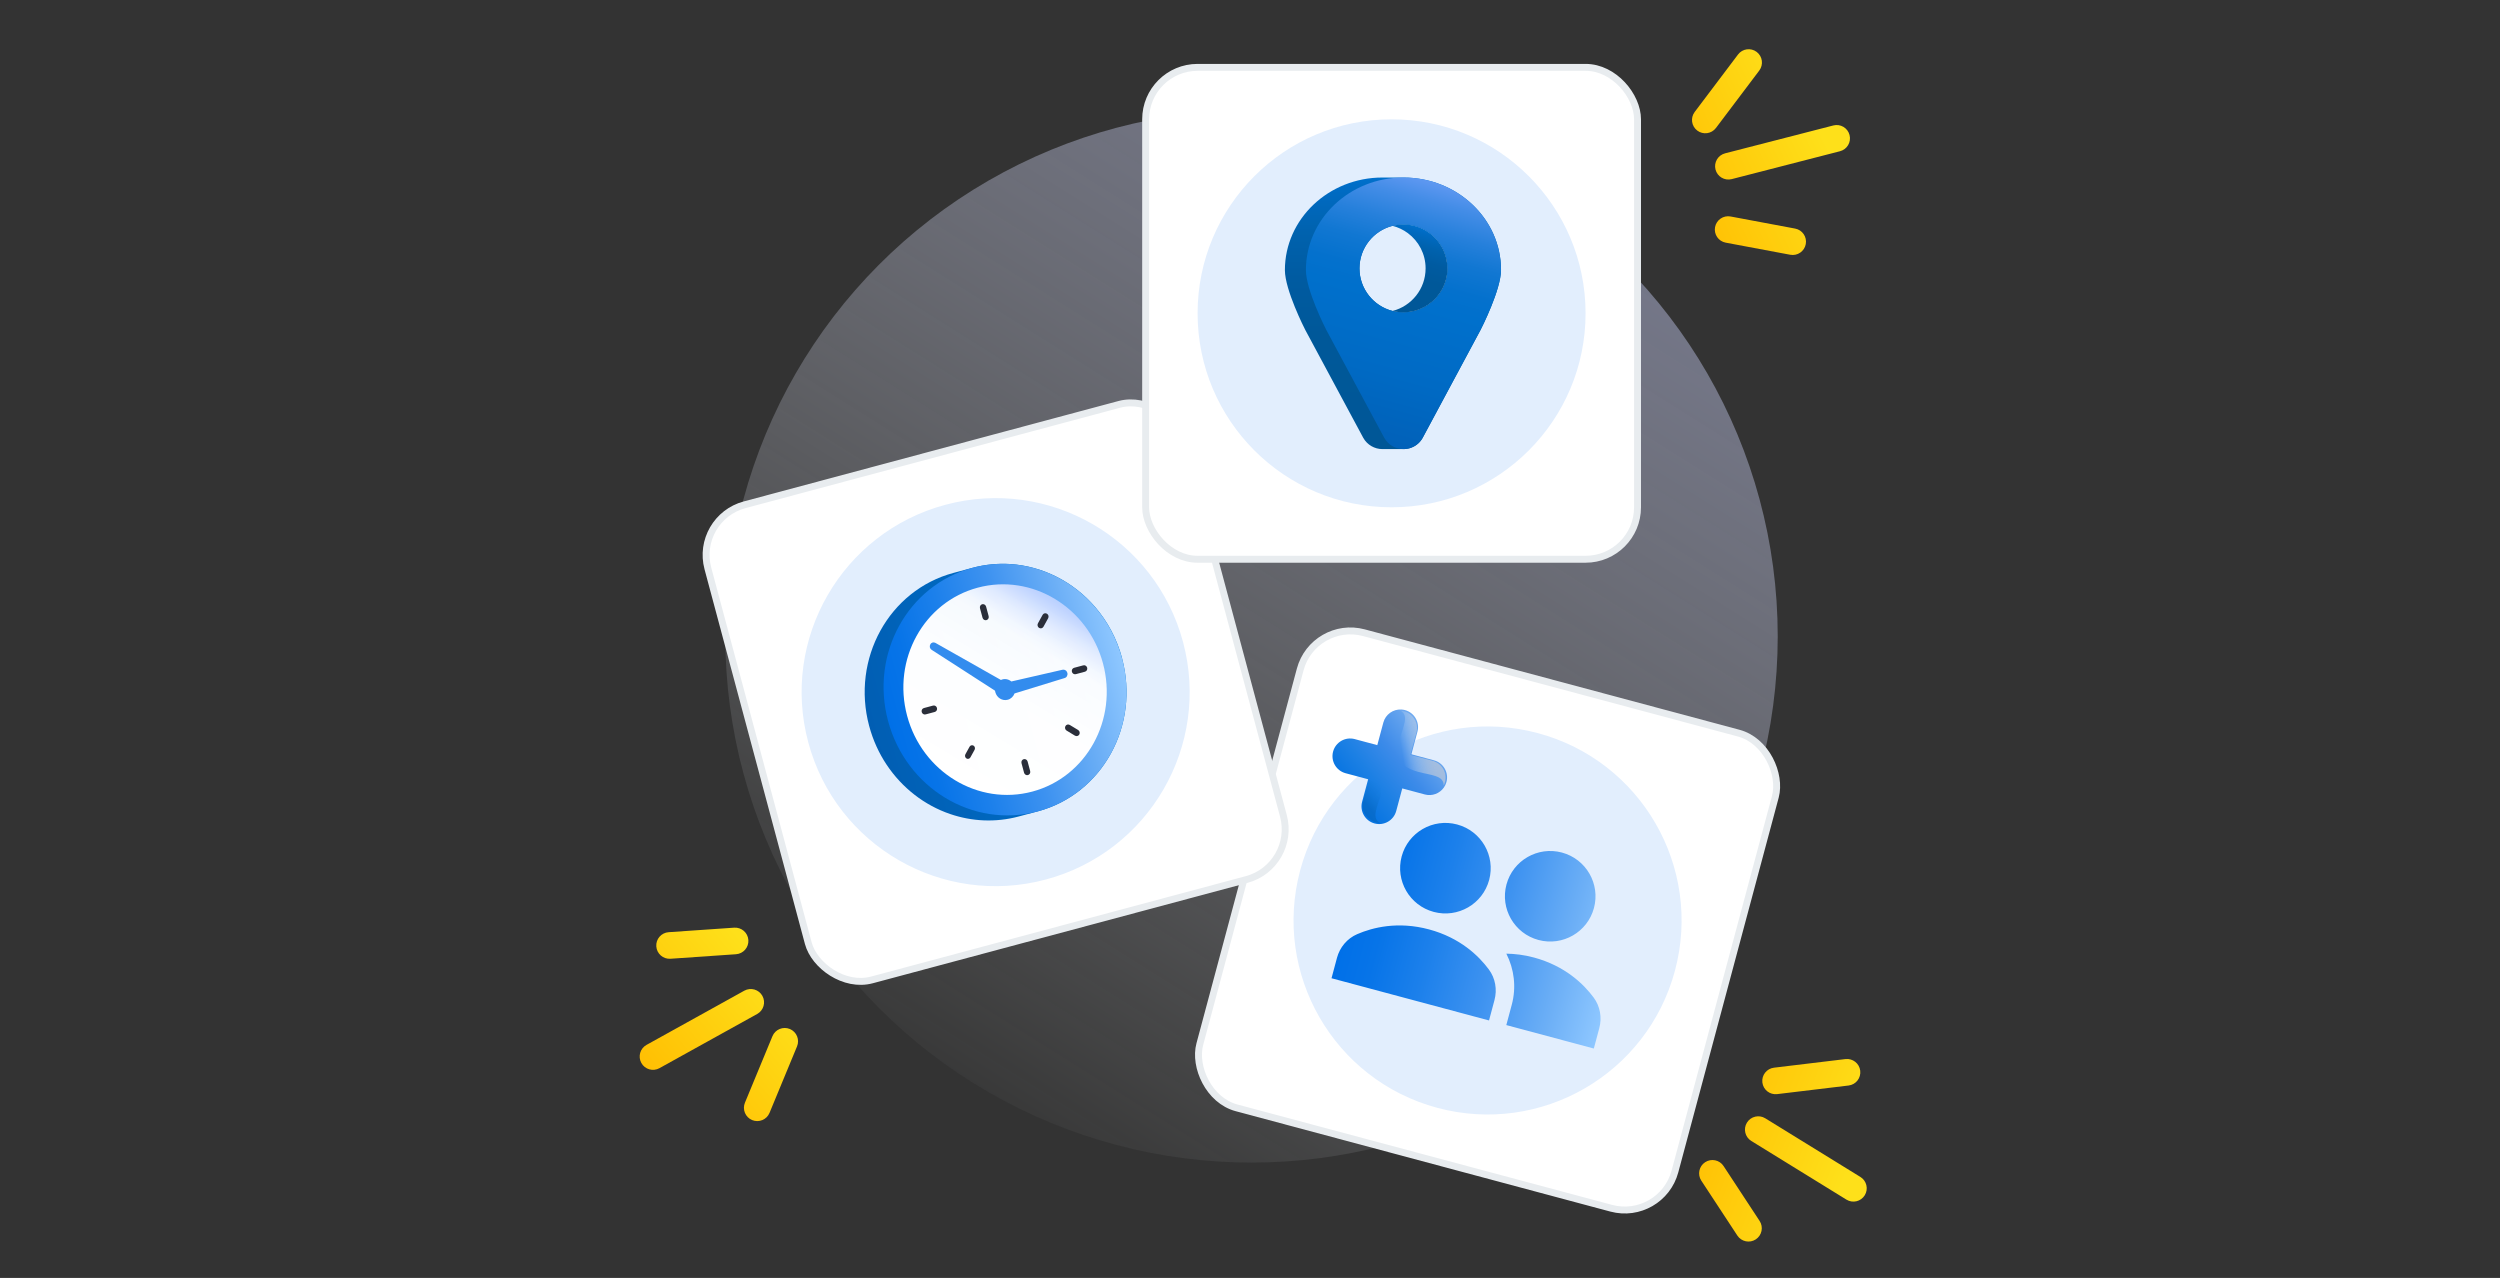 <svg width="313" height="160" viewBox="0 0 313 160" fill="none" xmlns="http://www.w3.org/2000/svg">
<rect x="0" y="0" width="313" height="160" fill="#333333" stroke="none"/>
<g clip-path="url(#clip0_7133_9070)">
<circle cx="156.689" cy="79.673" r="65.882" fill="url(#paint0_linear_7133_9070)"/>
<rect x="164.471" y="77.531" width="61.585" height="61.585" rx="6.505" transform="rotate(15 164.471 77.531)" fill="white"/>
<rect x="164.471" y="77.531" width="61.585" height="61.585" rx="6.505" transform="rotate(15 164.471 77.531)" stroke="#E8ECEF" stroke-width="0.867"/>
<ellipse cx="186.244" cy="115.244" rx="24.287" ry="24.287" transform="rotate(15 186.244 115.244)" fill="#E2EEFD"/>
<g clip-path="url(#clip1_7133_9070)">
<path d="M187.109 125.212C187.464 123.889 187.22 122.474 186.404 121.376C185.156 119.694 182.824 117.408 178.912 116.36C175.001 115.312 171.837 116.126 169.916 116.958C168.66 117.501 167.742 118.605 167.387 119.927L166.704 122.476L186.426 127.76L187.109 125.212ZM182.432 103.223C185.458 104.033 187.254 107.141 186.444 110.164C185.634 113.187 182.524 114.981 179.499 114.17C176.473 113.36 174.677 110.252 175.487 107.228C176.297 104.205 179.407 102.412 182.432 103.223ZM195.553 106.738C198.579 107.549 200.375 110.657 199.565 113.68C198.755 116.703 195.646 118.497 192.62 117.686C189.594 116.875 187.798 113.767 188.608 110.744C189.418 107.721 192.528 105.928 195.553 106.738ZM199.525 124.891C198.277 123.21 195.945 120.924 192.033 119.876C190.804 119.546 189.66 119.416 188.594 119.398C189.583 121.352 189.861 123.602 189.274 125.792L188.591 128.34L199.548 131.276L200.23 128.727C200.585 127.405 200.341 125.99 199.525 124.891Z" fill="url(#paint1_linear_7133_9070)"/>
</g>
<path d="M181.099 97.901C181.028 98.166 180.912 98.408 180.76 98.618C180.238 99.345 179.304 99.711 178.389 99.466L175.564 98.709L174.807 101.534C174.491 102.713 173.279 103.414 172.098 103.098C170.918 102.782 170.219 101.568 170.534 100.389L171.292 97.564L168.466 96.807C167.875 96.649 167.406 96.266 167.124 95.777C166.84 95.285 166.745 94.687 166.903 94.097C167.219 92.918 168.431 92.217 169.611 92.534L172.437 93.291L173.194 90.466C173.469 89.438 174.421 88.776 175.443 88.829C175.595 88.836 175.748 88.86 175.901 88.901C177.081 89.218 177.781 90.43 177.464 91.61L176.707 94.435L179.533 95.192C180.123 95.35 180.593 95.732 180.876 96.223C181.16 96.714 181.256 97.311 181.098 97.901L181.099 97.901Z" fill="url(#paint2_linear_7133_9070)"/>
<path opacity="0.6" d="M176.585 94.508L179.37 95.255C180.534 95.567 181.224 96.761 180.912 97.925C180.871 98.076 180.817 98.218 180.749 98.351C180.785 97.084 179.184 97.073 177.594 96.647C174.702 95.873 174.813 94.33 175.237 92.565C175.663 90.975 176.454 89.582 175.338 88.981C175.488 88.988 175.638 89.012 175.789 89.053C176.953 89.364 177.643 90.559 177.331 91.723L176.585 94.508Z" fill="url(#paint3_linear_7133_9070)"/>
<path style="mix-blend-mode:multiply" opacity="0.26" d="M170.662 100.348L171.384 97.654C172.439 97.956 173.138 98.393 172.854 99.578C172.442 101.116 171.639 102.454 172.832 103.066C172.674 103.055 172.514 103.028 172.354 102.985C171.117 102.654 170.36 101.474 170.662 100.348Z" fill="url(#paint4_linear_7133_9070)"/>
<rect x="86.942" y="64.882" width="61.585" height="61.585" rx="6.505" transform="rotate(-15 86.942 64.882)" fill="white"/>
<rect x="86.942" y="64.882" width="61.585" height="61.585" rx="6.505" transform="rotate(-15 86.942 64.882)" stroke="#E8ECEF" stroke-width="0.867"/>
<ellipse cx="124.655" cy="86.656" rx="24.287" ry="24.287" transform="rotate(-15 124.655 86.656)" fill="#E2EEFD"/>
<path d="M140.481 82.415C142.736 90.831 138.014 99.42 129.92 101.588L127.544 102.225C124.625 103.007 121.678 102.842 118.983 101.924C115.779 100.839 112.952 98.665 111.003 95.739C110.045 94.3 109.296 92.67 108.821 90.898C106.566 82.483 111.289 73.894 119.383 71.725L121.758 71.089C123.329 70.668 124.919 70.522 126.465 70.614C130.56 70.876 134.41 72.843 137.126 76.013C138.663 77.803 139.834 79.96 140.491 82.412L140.481 82.415Z" fill="url(#paint5_linear_7133_9070)"/>
<path d="M140.481 82.415C142.736 90.831 138.013 99.42 129.919 101.588C121.826 103.757 113.444 98.691 111.186 90.265C108.929 81.838 113.654 73.26 121.748 71.091C123.318 70.671 124.908 70.525 126.454 70.617C130.549 70.878 134.399 72.846 137.115 76.016C138.652 77.805 139.824 79.963 140.481 82.415Z" fill="url(#paint6_linear_7133_9070)"/>
<path d="M129.254 99.105C136.026 97.29 139.984 90.104 138.095 83.055C136.206 76.005 129.185 71.761 122.414 73.575C115.642 75.39 111.684 82.576 113.573 89.625C115.462 96.675 122.483 100.919 129.254 99.105Z" fill="url(#paint7_linear_7133_9070)"/>
<path d="M125.882 86.518C125.791 86.542 125.688 86.48 125.663 86.386C125.638 86.291 125.696 86.186 125.786 86.162C125.877 86.138 125.98 86.2 126.005 86.294C126.031 86.388 125.972 86.494 125.882 86.518Z" fill="#4A83D8"/>
<path d="M123.503 77.641C123.292 77.698 123.073 77.566 123.014 77.346L122.694 76.151C122.635 75.931 122.758 75.707 122.969 75.65C123.181 75.594 123.4 75.726 123.459 75.946L123.779 77.141C123.838 77.361 123.714 77.585 123.503 77.641Z" fill="#2A2E3A"/>
<path d="M128.701 97.04C128.49 97.097 128.271 96.964 128.212 96.744L127.892 95.549C127.833 95.329 127.956 95.105 128.168 95.049C128.379 94.992 128.598 95.124 128.657 95.344L128.977 96.539C129.036 96.759 128.913 96.983 128.701 97.04Z" fill="#2A2E3A"/>
<path d="M125.882 86.518C125.791 86.542 125.688 86.48 125.663 86.386C125.643 86.312 125.67 86.249 125.711 86.204C125.729 86.189 125.756 86.17 125.786 86.162C125.877 86.138 125.98 86.2 126.005 86.294C126.031 86.388 125.972 86.494 125.882 86.518Z" fill="#4A83D8"/>
<path d="M130.4 78.658C130.189 78.714 129.97 78.582 129.911 78.362C129.88 78.247 129.902 78.128 129.953 78.036L130.534 76.982C130.643 76.784 130.884 76.719 131.078 76.836C131.271 76.953 131.338 77.204 131.229 77.402L130.641 78.47C130.59 78.562 130.501 78.631 130.4 78.658Z" fill="#2A2E3A"/>
<path d="M121.27 94.999C121.179 95.023 121.08 95.016 121 94.959C120.833 94.857 120.771 94.627 120.863 94.445L121.393 93.483C121.487 93.312 121.708 93.252 121.886 93.351C122.053 93.452 122.115 93.683 122.024 93.864L121.494 94.826C121.443 94.919 121.361 94.974 121.28 94.996L121.27 94.999Z" fill="#2A2E3A"/>
<path d="M134.889 92.147C134.788 92.174 134.677 92.159 134.586 92.105L133.544 91.474C133.35 91.358 133.283 91.106 133.392 90.908C133.501 90.711 133.742 90.646 133.936 90.763L134.978 91.393C135.172 91.51 135.239 91.761 135.13 91.959C135.079 92.051 134.99 92.12 134.889 92.147Z" fill="#2A2E3A"/>
<path d="M125.882 86.518C125.791 86.542 125.688 86.48 125.663 86.386C125.638 86.291 125.696 86.186 125.786 86.162C125.877 86.138 125.98 86.2 126.005 86.294C126.031 86.388 125.972 86.494 125.882 86.518Z" fill="#4A83D8"/>
<path d="M135.839 84.097L134.692 84.405C134.48 84.461 134.261 84.329 134.202 84.109C134.143 83.889 134.267 83.665 134.478 83.608L135.626 83.301C135.837 83.244 136.056 83.376 136.115 83.596C136.174 83.816 136.051 84.04 135.839 84.097Z" fill="#2A2E3A"/>
<path d="M117.035 89.136L115.887 89.443C115.676 89.5 115.457 89.368 115.398 89.147C115.339 88.927 115.462 88.703 115.674 88.647L116.821 88.339C117.033 88.283 117.251 88.415 117.31 88.635C117.369 88.855 117.246 89.079 117.035 89.136Z" fill="#2A2E3A"/>
<path d="M125.882 86.518C125.791 86.542 125.688 86.48 125.663 86.386C125.638 86.291 125.696 86.186 125.786 86.162C125.877 86.138 125.98 86.2 126.005 86.294C126.031 86.388 125.972 86.494 125.882 86.518Z" fill="#4A83D8"/>
<path d="M133.409 83.928C133.291 83.848 133.156 83.828 133.012 83.855L126.618 85.321C126.255 85.014 125.756 84.923 125.316 85.131L117.112 80.488C116.873 80.361 116.602 80.434 116.474 80.682C116.343 80.919 116.409 81.205 116.643 81.355L116.723 81.412C117.102 81.659 118.76 82.731 120.518 83.855C122.031 84.832 123.621 85.854 124.575 86.475C124.592 86.538 124.599 86.603 124.616 86.666C124.804 87.368 125.499 87.789 126.174 87.608C126.566 87.503 126.875 87.207 127.02 86.82L133.29 84.892C133.552 84.822 133.701 84.535 133.638 84.26C133.602 84.124 133.525 83.998 133.406 83.918L133.409 83.928Z" fill="#338CEE"/>
<rect x="143.434" y="8.434" width="61.585" height="61.585" rx="6.505" fill="white"/>
<rect x="143.434" y="8.434" width="61.585" height="61.585" rx="6.505" stroke="#E8ECEF" stroke-width="0.867"/>
<circle cx="174.226" cy="39.226" r="24.287" fill="#E2EEFD"/>
<path d="M175.736 22.225H173.085C169.712 22.225 166.657 23.524 164.448 25.621C162.237 27.72 160.869 30.619 160.869 33.819C160.869 36.28 163.315 41.111 163.435 41.335L170.688 54.832C171.177 55.695 172.092 56.227 173.085 56.227H175.716C175.797 56.227 175.881 56.225 175.963 56.215C176.005 56.212 176.05 56.206 176.093 56.2C176.166 56.192 176.238 56.178 176.309 56.16C176.368 56.147 176.425 56.133 176.48 56.119C176.48 56.119 176.482 56.118 176.486 56.117C176.527 56.105 176.568 56.094 176.609 56.078C176.611 56.078 176.615 56.076 176.621 56.072C176.668 56.058 176.715 56.039 176.759 56.019C176.821 55.997 176.884 55.966 176.945 55.936C176.998 55.909 177.049 55.881 177.102 55.852C177.151 55.824 177.202 55.793 177.246 55.763C177.293 55.73 177.34 55.695 177.385 55.663C177.438 55.622 177.487 55.581 177.536 55.539C177.577 55.504 177.617 55.465 177.656 55.429C177.705 55.38 177.752 55.331 177.795 55.278C177.823 55.245 177.854 55.211 177.878 55.176C177.905 55.144 177.927 55.113 177.952 55.077C177.978 55.042 178.001 55.007 178.025 54.969C178.058 54.926 178.084 54.879 178.109 54.832L185.362 41.309C185.484 41.085 187.928 36.254 187.928 33.792C187.932 27.42 182.474 22.233 175.736 22.225ZM181.216 33.858C181.214 33.9 181.21 33.945 181.208 33.986C181.206 34.047 181.2 34.102 181.194 34.161C181.186 34.255 181.174 34.346 181.159 34.438C181.147 34.513 181.137 34.588 181.121 34.664C181.113 34.704 181.102 34.745 181.094 34.782C181.08 34.845 181.066 34.91 181.047 34.973C181.027 35.055 181.005 35.136 180.98 35.218C180.978 35.23 180.972 35.24 180.968 35.252C180.945 35.321 180.921 35.391 180.894 35.462C180.892 35.476 180.886 35.494 180.88 35.509C180.852 35.588 180.819 35.663 180.786 35.739C180.752 35.822 180.717 35.904 180.676 35.983C180.654 36.032 180.63 36.079 180.607 36.125C180.587 36.164 180.568 36.199 180.548 36.233C180.53 36.268 180.513 36.3 180.495 36.329C180.473 36.37 180.446 36.41 180.422 36.451C180.373 36.535 180.318 36.62 180.263 36.702C180.22 36.765 180.173 36.83 180.126 36.891C180.067 36.972 180.004 37.052 179.937 37.129C179.89 37.188 179.841 37.243 179.792 37.298C179.731 37.365 179.67 37.428 179.608 37.489C179.547 37.55 179.484 37.611 179.419 37.669C179.419 37.669 179.417 37.669 179.413 37.671C179.35 37.732 179.282 37.787 179.215 37.842C178.657 38.304 178.005 38.656 177.295 38.868C177.242 38.886 177.187 38.9 177.132 38.914C177.079 38.929 177.028 38.941 176.975 38.953C176.896 38.974 176.818 38.992 176.737 39.006C176.653 39.02 176.572 39.035 176.486 39.047C176.358 39.067 176.227 39.079 176.097 39.087C176.044 39.094 175.993 39.096 175.938 39.096C175.865 39.102 175.789 39.102 175.714 39.102C175.243 39.102 174.783 39.043 174.346 38.931C171.968 38.324 170.207 36.168 170.207 33.603C170.207 31.038 171.966 28.882 174.346 28.275C174.783 28.161 175.243 28.104 175.714 28.104C175.793 28.104 175.869 28.107 175.944 28.11C175.991 28.11 176.038 28.113 176.083 28.117C176.15 28.123 176.213 28.129 176.278 28.135C176.368 28.143 176.462 28.155 176.552 28.17C176.607 28.178 176.662 28.188 176.717 28.198C176.825 28.216 176.929 28.239 177.03 28.265C177.053 28.271 177.077 28.277 177.1 28.284C177.183 28.304 177.269 28.326 177.35 28.353C177.432 28.379 177.513 28.406 177.595 28.434C177.831 28.522 178.058 28.624 178.276 28.735C178.323 28.762 178.371 28.784 178.418 28.815C178.471 28.843 178.526 28.876 178.577 28.909C178.632 28.943 178.691 28.978 178.746 29.017C178.834 29.076 178.922 29.133 179.005 29.196C179.075 29.248 179.144 29.303 179.215 29.36C179.262 29.399 179.309 29.436 179.352 29.481C179.419 29.536 179.482 29.595 179.543 29.656C179.586 29.696 179.627 29.737 179.668 29.78C179.694 29.806 179.717 29.829 179.741 29.855C179.776 29.894 179.81 29.93 179.845 29.971C179.886 30.014 179.924 30.061 179.961 30.108C180.091 30.264 180.214 30.429 180.324 30.602C180.371 30.672 180.411 30.741 180.452 30.812C180.499 30.885 180.54 30.957 180.575 31.03C180.609 31.091 180.642 31.152 180.67 31.215C180.672 31.217 180.676 31.223 180.676 31.229C180.715 31.305 180.75 31.384 180.784 31.461C180.786 31.463 180.786 31.47 180.786 31.476C180.821 31.555 180.854 31.632 180.882 31.714C180.945 31.883 180.998 32.054 181.041 32.231C181.053 32.272 181.064 32.312 181.07 32.355C181.092 32.439 181.11 32.524 181.125 32.612V32.618C181.143 32.701 181.153 32.787 181.163 32.87C181.172 32.911 181.178 32.952 181.182 32.992C181.188 33.045 181.194 33.1 181.196 33.151C181.202 33.198 181.204 33.247 181.208 33.296C181.214 33.398 181.216 33.499 181.216 33.603C181.216 33.691 181.214 33.778 181.21 33.862L181.216 33.858Z" fill="url(#paint8_linear_7133_9070)"/>
<path d="M175.736 22.225H175.716C168.972 22.225 163.5 27.414 163.5 33.819C163.5 36.28 165.946 41.111 166.066 41.335L171.978 52.34L173.319 54.832C173.808 55.696 174.723 56.227 175.716 56.227C175.797 56.227 175.881 56.225 175.962 56.215C176.005 56.213 176.05 56.206 176.093 56.2C176.166 56.192 176.237 56.178 176.309 56.16C176.368 56.148 176.425 56.133 176.48 56.119C176.48 56.119 176.482 56.118 176.486 56.117C176.527 56.105 176.568 56.094 176.608 56.078C176.61 56.078 176.614 56.076 176.621 56.072C176.667 56.058 176.714 56.04 176.759 56.019C176.82 55.997 176.884 55.966 176.945 55.936C176.998 55.909 177.049 55.881 177.102 55.852C177.15 55.824 177.201 55.793 177.246 55.763C177.293 55.73 177.34 55.696 177.385 55.663C177.438 55.622 177.487 55.581 177.536 55.539C177.576 55.504 177.617 55.465 177.656 55.429C177.705 55.38 177.752 55.331 177.794 55.278C177.823 55.246 177.854 55.211 177.878 55.176C177.905 55.144 177.927 55.113 177.951 55.077C177.978 55.042 178 55.007 178.025 54.969C178.057 54.926 178.084 54.879 178.108 54.832L185.362 41.309C185.484 41.085 187.927 36.254 187.927 33.792C187.931 27.421 182.474 22.233 175.736 22.225ZM181.216 33.858C181.214 33.9 181.21 33.945 181.208 33.986C181.206 34.045 181.2 34.102 181.194 34.161C181.186 34.255 181.173 34.346 181.159 34.438C181.147 34.513 181.137 34.589 181.12 34.664C181.112 34.705 181.102 34.743 181.094 34.782C181.08 34.845 181.065 34.91 181.047 34.973C181.027 35.055 181.004 35.136 180.98 35.218C180.978 35.23 180.972 35.24 180.968 35.252C180.945 35.321 180.921 35.391 180.894 35.462C180.892 35.476 180.886 35.494 180.88 35.509C180.851 35.588 180.821 35.663 180.786 35.739C180.754 35.82 180.717 35.904 180.676 35.983C180.656 36.032 180.633 36.079 180.607 36.126C180.589 36.164 180.568 36.199 180.548 36.233C180.529 36.268 180.513 36.301 180.495 36.329C180.472 36.37 180.448 36.41 180.421 36.451C180.373 36.535 180.318 36.62 180.263 36.702C180.22 36.765 180.175 36.83 180.126 36.891C180.067 36.972 180.004 37.052 179.936 37.129C179.89 37.188 179.841 37.243 179.792 37.298C179.733 37.365 179.674 37.428 179.608 37.489C179.547 37.553 179.486 37.612 179.419 37.669C179.419 37.669 179.417 37.669 179.413 37.671C179.349 37.732 179.282 37.789 179.215 37.842C178.657 38.304 178.004 38.656 177.295 38.868C177.24 38.886 177.187 38.9 177.132 38.915C177.079 38.929 177.028 38.941 176.975 38.953C176.896 38.974 176.816 38.992 176.737 39.006C176.653 39.02 176.572 39.035 176.486 39.047C176.358 39.067 176.227 39.08 176.097 39.088C176.044 39.094 175.993 39.096 175.938 39.096C175.865 39.102 175.789 39.102 175.714 39.102C175.243 39.102 174.782 39.043 174.346 38.931C171.968 38.324 170.207 36.168 170.207 33.603C170.207 31.038 171.966 28.882 174.346 28.276C174.782 28.162 175.243 28.105 175.714 28.105C175.793 28.105 175.869 28.107 175.944 28.111C175.991 28.111 176.038 28.113 176.083 28.117C176.15 28.123 176.213 28.129 176.278 28.135C176.372 28.143 176.462 28.155 176.551 28.17C176.606 28.178 176.661 28.188 176.716 28.198C176.824 28.216 176.928 28.239 177.03 28.265C177.053 28.271 177.077 28.278 177.1 28.284C177.183 28.304 177.269 28.326 177.35 28.353C177.432 28.379 177.513 28.406 177.595 28.434C177.831 28.522 178.057 28.624 178.275 28.736C178.324 28.762 178.371 28.785 178.418 28.815C178.471 28.843 178.526 28.876 178.577 28.909C178.636 28.943 178.691 28.978 178.746 29.017C178.834 29.076 178.922 29.133 179.005 29.196C179.074 29.249 179.144 29.304 179.215 29.361C179.262 29.399 179.309 29.436 179.352 29.481C179.419 29.536 179.482 29.595 179.543 29.656C179.586 29.697 179.627 29.737 179.667 29.78C179.694 29.806 179.716 29.829 179.741 29.855C179.779 29.894 179.814 29.931 179.845 29.971C179.885 30.014 179.924 30.061 179.961 30.108C180.091 30.265 180.214 30.429 180.324 30.602C180.371 30.672 180.413 30.741 180.452 30.812C180.499 30.885 180.54 30.957 180.574 31.03C180.609 31.091 180.642 31.152 180.67 31.215C180.672 31.217 180.676 31.223 180.676 31.23C180.717 31.305 180.752 31.384 180.784 31.462C180.786 31.464 180.786 31.47 180.786 31.476C180.821 31.555 180.854 31.633 180.882 31.714C180.945 31.883 180.998 32.054 181.041 32.231C181.053 32.272 181.063 32.312 181.07 32.355C181.092 32.439 181.11 32.524 181.125 32.612V32.618C181.143 32.699 181.153 32.787 181.163 32.87C181.171 32.911 181.178 32.952 181.182 32.992C181.188 33.045 181.194 33.1 181.196 33.151C181.202 33.2 181.204 33.247 181.208 33.296C181.214 33.398 181.216 33.499 181.216 33.603C181.216 33.691 181.214 33.778 181.21 33.862L181.216 33.858Z" fill="url(#paint9_linear_7133_9070)"/>
<path d="M181.22 33.599C181.22 33.687 181.218 33.774 181.214 33.858C181.212 33.9 181.208 33.945 181.206 33.986C181.204 34.047 181.198 34.102 181.191 34.161C181.183 34.255 181.171 34.346 181.157 34.438C181.145 34.513 181.134 34.589 181.118 34.664C181.11 34.705 181.1 34.743 181.092 34.782C181.077 34.845 181.063 34.91 181.045 34.973C181.024 35.055 181.002 35.136 180.977 35.218C180.975 35.23 180.969 35.24 180.965 35.252C180.943 35.321 180.918 35.391 180.892 35.462C180.89 35.476 180.884 35.494 180.878 35.509C180.849 35.588 180.816 35.663 180.784 35.739C180.749 35.822 180.715 35.904 180.674 35.983C180.651 36.032 180.627 36.079 180.604 36.126C180.586 36.164 180.566 36.199 180.545 36.233C180.527 36.268 180.511 36.301 180.492 36.329C180.47 36.37 180.443 36.41 180.419 36.451C180.37 36.535 180.315 36.62 180.26 36.702C180.217 36.765 180.17 36.83 180.124 36.891C180.064 36.972 180.001 37.052 179.934 37.129C179.887 37.188 179.838 37.243 179.789 37.298C179.728 37.365 179.667 37.428 179.606 37.489C179.545 37.55 179.482 37.612 179.416 37.669C179.416 37.669 179.414 37.669 179.41 37.671C179.347 37.732 179.28 37.787 179.213 37.842C178.654 38.304 178.002 38.656 177.293 38.868C177.24 38.886 177.185 38.9 177.13 38.914C177.077 38.929 177.026 38.941 176.973 38.953C176.893 38.974 176.814 38.992 176.734 39.006C176.651 39.02 176.569 39.035 176.484 39.047C176.355 39.067 176.225 39.079 176.094 39.087C176.041 39.094 175.99 39.096 175.935 39.096C175.862 39.102 175.787 39.102 175.711 39.102C175.24 39.102 174.78 39.043 174.344 38.931C176.726 38.326 178.485 36.168 178.485 33.603C178.485 31.795 177.615 30.195 176.272 29.194C175.705 28.772 175.051 28.457 174.344 28.276C174.78 28.162 175.24 28.105 175.711 28.105C175.791 28.105 175.866 28.107 175.942 28.111C175.988 28.111 176.035 28.113 176.08 28.117C176.147 28.123 176.211 28.129 176.276 28.135C176.365 28.143 176.459 28.155 176.549 28.17C176.604 28.178 176.659 28.188 176.714 28.198C176.822 28.216 176.926 28.239 177.028 28.265C177.05 28.271 177.075 28.277 177.097 28.284C177.181 28.304 177.266 28.326 177.348 28.353C177.429 28.379 177.511 28.406 177.592 28.434C177.829 28.522 178.055 28.624 178.273 28.736C178.322 28.762 178.369 28.784 178.416 28.815C178.469 28.843 178.524 28.876 178.575 28.909C178.63 28.943 178.689 28.978 178.744 29.017C178.831 29.076 178.919 29.133 179.003 29.196C179.072 29.249 179.141 29.304 179.213 29.361C179.259 29.399 179.306 29.436 179.349 29.481C179.416 29.536 179.479 29.595 179.541 29.656C179.583 29.694 179.624 29.737 179.665 29.78C179.691 29.806 179.714 29.829 179.738 29.855C179.777 29.894 179.812 29.931 179.842 29.971C179.883 30.014 179.922 30.061 179.958 30.108C180.089 30.265 180.211 30.429 180.321 30.602C180.368 30.672 180.411 30.741 180.45 30.812C180.496 30.885 180.537 30.957 180.572 31.03C180.607 31.091 180.639 31.152 180.668 31.215C180.67 31.217 180.674 31.223 180.674 31.229C180.712 31.305 180.747 31.384 180.782 31.462C180.784 31.463 180.784 31.47 180.784 31.476C180.818 31.555 180.851 31.633 180.88 31.714C180.943 31.883 180.996 32.054 181.039 32.231C181.051 32.272 181.061 32.312 181.067 32.355C181.09 32.439 181.108 32.524 181.122 32.612V32.618C181.14 32.699 181.151 32.787 181.161 32.87C181.169 32.911 181.175 32.952 181.179 32.992C181.185 33.045 181.191 33.1 181.193 33.151C181.2 33.198 181.202 33.247 181.206 33.296C181.212 33.398 181.214 33.499 181.214 33.603L181.22 33.599Z" fill="url(#paint10_linear_7133_9070)"/>
<path fill-rule="evenodd" clip-rule="evenodd" d="M212.501 16.35C211.766 15.796 211.62 14.751 212.175 14.016L217.6 6.825C218.154 6.09 219.2 5.944 219.934 6.498C220.669 7.052 220.815 8.097 220.261 8.832L214.836 16.023C214.281 16.758 213.236 16.904 212.501 16.35ZM231.564 16.905C231.794 17.797 231.257 18.705 230.366 18.935L216.812 22.425C215.921 22.655 215.012 22.118 214.782 21.227C214.553 20.335 215.089 19.427 215.981 19.197L229.535 15.707C230.426 15.477 231.335 16.014 231.564 16.905ZM216.67 27.104C215.765 26.934 214.894 27.53 214.725 28.435C214.555 29.34 215.151 30.211 216.056 30.38L224.138 31.895C225.043 32.065 225.914 31.469 226.083 30.564C226.253 29.659 225.657 28.788 224.752 28.619L216.67 27.104Z" fill="url(#paint11_linear_7133_9070)"/>
<path fill-rule="evenodd" clip-rule="evenodd" d="M92.148 119.47C93.067 119.406 93.76 118.61 93.696 117.692C93.633 116.774 92.837 116.081 91.919 116.144L83.716 116.71C82.797 116.774 82.104 117.569 82.168 118.488C82.231 119.406 83.027 120.099 83.945 120.036L92.148 119.47ZM80.296 133.086C79.85 132.281 80.14 131.266 80.945 130.82L93.186 124.034C93.991 123.588 95.005 123.878 95.452 124.683C95.898 125.488 95.607 126.503 94.802 126.949L82.562 133.735C81.757 134.182 80.742 133.891 80.296 133.086ZM98.886 128.83C99.737 129.182 100.141 130.157 99.789 131.007L96.346 139.331C95.995 140.182 95.02 140.586 94.169 140.235C93.319 139.883 92.914 138.908 93.266 138.057L96.709 129.733C97.061 128.882 98.036 128.478 98.886 128.83Z" fill="url(#paint12_linear_7133_9070)"/>
<path fill-rule="evenodd" clip-rule="evenodd" d="M220.648 135.528C220.538 134.614 221.19 133.784 222.104 133.674L231.047 132.597C231.961 132.487 232.791 133.138 232.901 134.052C233.011 134.966 232.36 135.796 231.446 135.906L222.502 136.983C221.588 137.093 220.758 136.442 220.648 135.528ZM233.467 149.649C232.984 150.432 231.957 150.676 231.173 150.193L219.26 142.846C218.477 142.363 218.233 141.337 218.717 140.553C219.2 139.77 220.226 139.526 221.01 140.009L232.923 147.355C233.707 147.838 233.95 148.865 233.467 149.649ZM215.79 145.988C215.285 145.218 214.252 145.004 213.482 145.509C212.713 146.014 212.498 147.048 213.003 147.817L217.516 154.691C218.021 155.461 219.054 155.675 219.824 155.17C220.593 154.665 220.808 153.631 220.303 152.862L215.79 145.988Z" fill="url(#paint13_linear_7133_9070)"/>
</g>
<defs>
<linearGradient id="paint0_linear_7133_9070" x1="197.089" y1="24.978" x2="121.262" y2="145.555" gradientUnits="userSpaceOnUse">
<stop stop-color="#A8ADCE" stop-opacity="0.56"/>
<stop offset="1" stop-color="#F1F4F5" stop-opacity="0"/>
</linearGradient>
<linearGradient id="paint1_linear_7133_9070" x1="169.649" y1="111.531" x2="202.481" y2="120.328" gradientUnits="userSpaceOnUse">
<stop stop-color="#0070E8"/>
<stop offset="0.13" stop-color="#0774E8"/>
<stop offset="0.32" stop-color="#1C80EB"/>
<stop offset="0.55" stop-color="#3D92F0"/>
<stop offset="0.81" stop-color="#6CAFF6"/>
<stop offset="1" stop-color="#8EC7FF"/>
</linearGradient>
<linearGradient id="paint2_linear_7133_9070" x1="167.639" y1="100.816" x2="181.142" y2="90.306" gradientUnits="userSpaceOnUse">
<stop stop-color="#0070E1"/>
<stop offset="0.13" stop-color="#0774E1"/>
<stop offset="0.32" stop-color="#1C80E4"/>
<stop offset="0.55" stop-color="#3D8BE9"/>
<stop offset="0.81" stop-color="#6CA8EF"/>
<stop offset="1" stop-color="#87C0FF"/>
</linearGradient>
<linearGradient id="paint3_linear_7133_9070" x1="179.387" y1="93.441" x2="175.519" y2="94.089" gradientUnits="userSpaceOnUse">
<stop stop-color="#D1D1D6"/>
<stop offset="0.1" stop-color="#D2D2D7" stop-opacity="0.96"/>
<stop offset="0.25" stop-color="#D7D7DB" stop-opacity="0.86"/>
<stop offset="0.44" stop-color="#DFDFE2" stop-opacity="0.68"/>
<stop offset="0.66" stop-color="#EAEAEC" stop-opacity="0.44"/>
<stop offset="0.89" stop-color="#F8F8F9" stop-opacity="0.14"/>
<stop offset="1" stop-color="white" stop-opacity="0"/>
</linearGradient>
<linearGradient id="paint4_linear_7133_9070" x1="170.973" y1="100.51" x2="173.137" y2="98.55" gradientUnits="userSpaceOnUse">
<stop stop-color="#00518F"/>
<stop offset="1" stop-color="#0070C6" stop-opacity="0"/>
</linearGradient>
<linearGradient id="paint5_linear_7133_9070" x1="108.821" y1="90.898" x2="140.481" y2="82.415" gradientUnits="userSpaceOnUse">
<stop stop-color="#015EB3"/>
<stop offset="0.54" stop-color="#006AC2"/>
<stop offset="1" stop-color="#0070CA"/>
</linearGradient>
<linearGradient id="paint6_linear_7133_9070" x1="111.196" y1="90.262" x2="140.481" y2="82.415" gradientUnits="userSpaceOnUse">
<stop stop-color="#0070E8"/>
<stop offset="0.13" stop-color="#0774E8"/>
<stop offset="0.32" stop-color="#1C80EB"/>
<stop offset="0.55" stop-color="#3D92F0"/>
<stop offset="0.81" stop-color="#6CAFF6"/>
<stop offset="1" stop-color="#8EC7FF"/>
</linearGradient>
<linearGradient id="paint7_linear_7133_9070" x1="119.587" y1="97.691" x2="132.988" y2="75.522" gradientUnits="userSpaceOnUse">
<stop stop-color="white"/>
<stop offset="0.48" stop-color="white" stop-opacity="0.99"/>
<stop offset="0.75" stop-color="white" stop-opacity="0.96"/>
<stop offset="0.8" stop-color="#F7FAFF" stop-opacity="0.97"/>
<stop offset="0.88" stop-color="#E3ECFF" stop-opacity="0.98"/>
<stop offset="0.97" stop-color="#C3D6FF" stop-opacity="0.99"/>
<stop offset="1" stop-color="#B9D0FF"/>
</linearGradient>
<linearGradient id="paint8_linear_7133_9070" x1="174.399" y1="56.227" x2="174.399" y2="22.225" gradientUnits="userSpaceOnUse">
<stop stop-color="#005797"/>
<stop offset="0.42" stop-color="#005899"/>
<stop offset="0.63" stop-color="#005BA1"/>
<stop offset="0.8" stop-color="#0062AE"/>
<stop offset="0.94" stop-color="#006AC1"/>
<stop offset="1" stop-color="#0070CC"/>
</linearGradient>
<linearGradient id="paint9_linear_7133_9070" x1="169.198" y1="57.188" x2="179.496" y2="19.608" gradientUnits="userSpaceOnUse">
<stop stop-color="#015EB5"/>
<stop offset="0.29" stop-color="#006AC4"/>
<stop offset="0.53" stop-color="#0070CC"/>
<stop offset="0.6" stop-color="#0471CD"/>
<stop offset="0.69" stop-color="#1177D2"/>
<stop offset="0.77" stop-color="#2680DB"/>
<stop offset="0.86" stop-color="#448DE7"/>
<stop offset="0.95" stop-color="#6B9DF6"/>
<stop offset="0.99" stop-color="#80A6FF"/>
</linearGradient>
<linearGradient id="paint10_linear_7133_9070" x1="175.599" y1="39.269" x2="178.506" y2="28.659" gradientUnits="userSpaceOnUse">
<stop stop-color="#005797"/>
<stop offset="0.42" stop-color="#005899"/>
<stop offset="0.63" stop-color="#005BA1"/>
<stop offset="0.8" stop-color="#0062AE"/>
<stop offset="0.94" stop-color="#006AC1"/>
<stop offset="1" stop-color="#0070CC"/>
</linearGradient>
<linearGradient id="paint11_linear_7133_9070" x1="206.729" y1="23.054" x2="226.751" y2="13.728" gradientUnits="userSpaceOnUse">
<stop stop-color="#FFBB00"/>
<stop offset="1" stop-color="#FEE01A"/>
</linearGradient>
<linearGradient id="paint12_linear_7133_9070" x1="77.638" y1="133.84" x2="94.672" y2="119.78" gradientUnits="userSpaceOnUse">
<stop stop-color="#FFBB00"/>
<stop offset="1" stop-color="#FEE01A"/>
</linearGradient>
<linearGradient id="paint13_linear_7133_9070" x1="211.815" y1="136.016" x2="232.418" y2="143.977" gradientUnits="userSpaceOnUse">
<stop stop-color="#FFBB00"/>
<stop offset="1" stop-color="#FEE01A"/>
</linearGradient>
<clipPath id="clip0_7133_9070">
<rect width="160" height="160" fill="white" transform="translate(77)"/>
</clipPath>
<clipPath id="clip1_7133_9070">
<rect width="34.002" height="34.002" fill="white" transform="translate(174.222 94.422) rotate(15)"/>
</clipPath>
</defs>
</svg>
